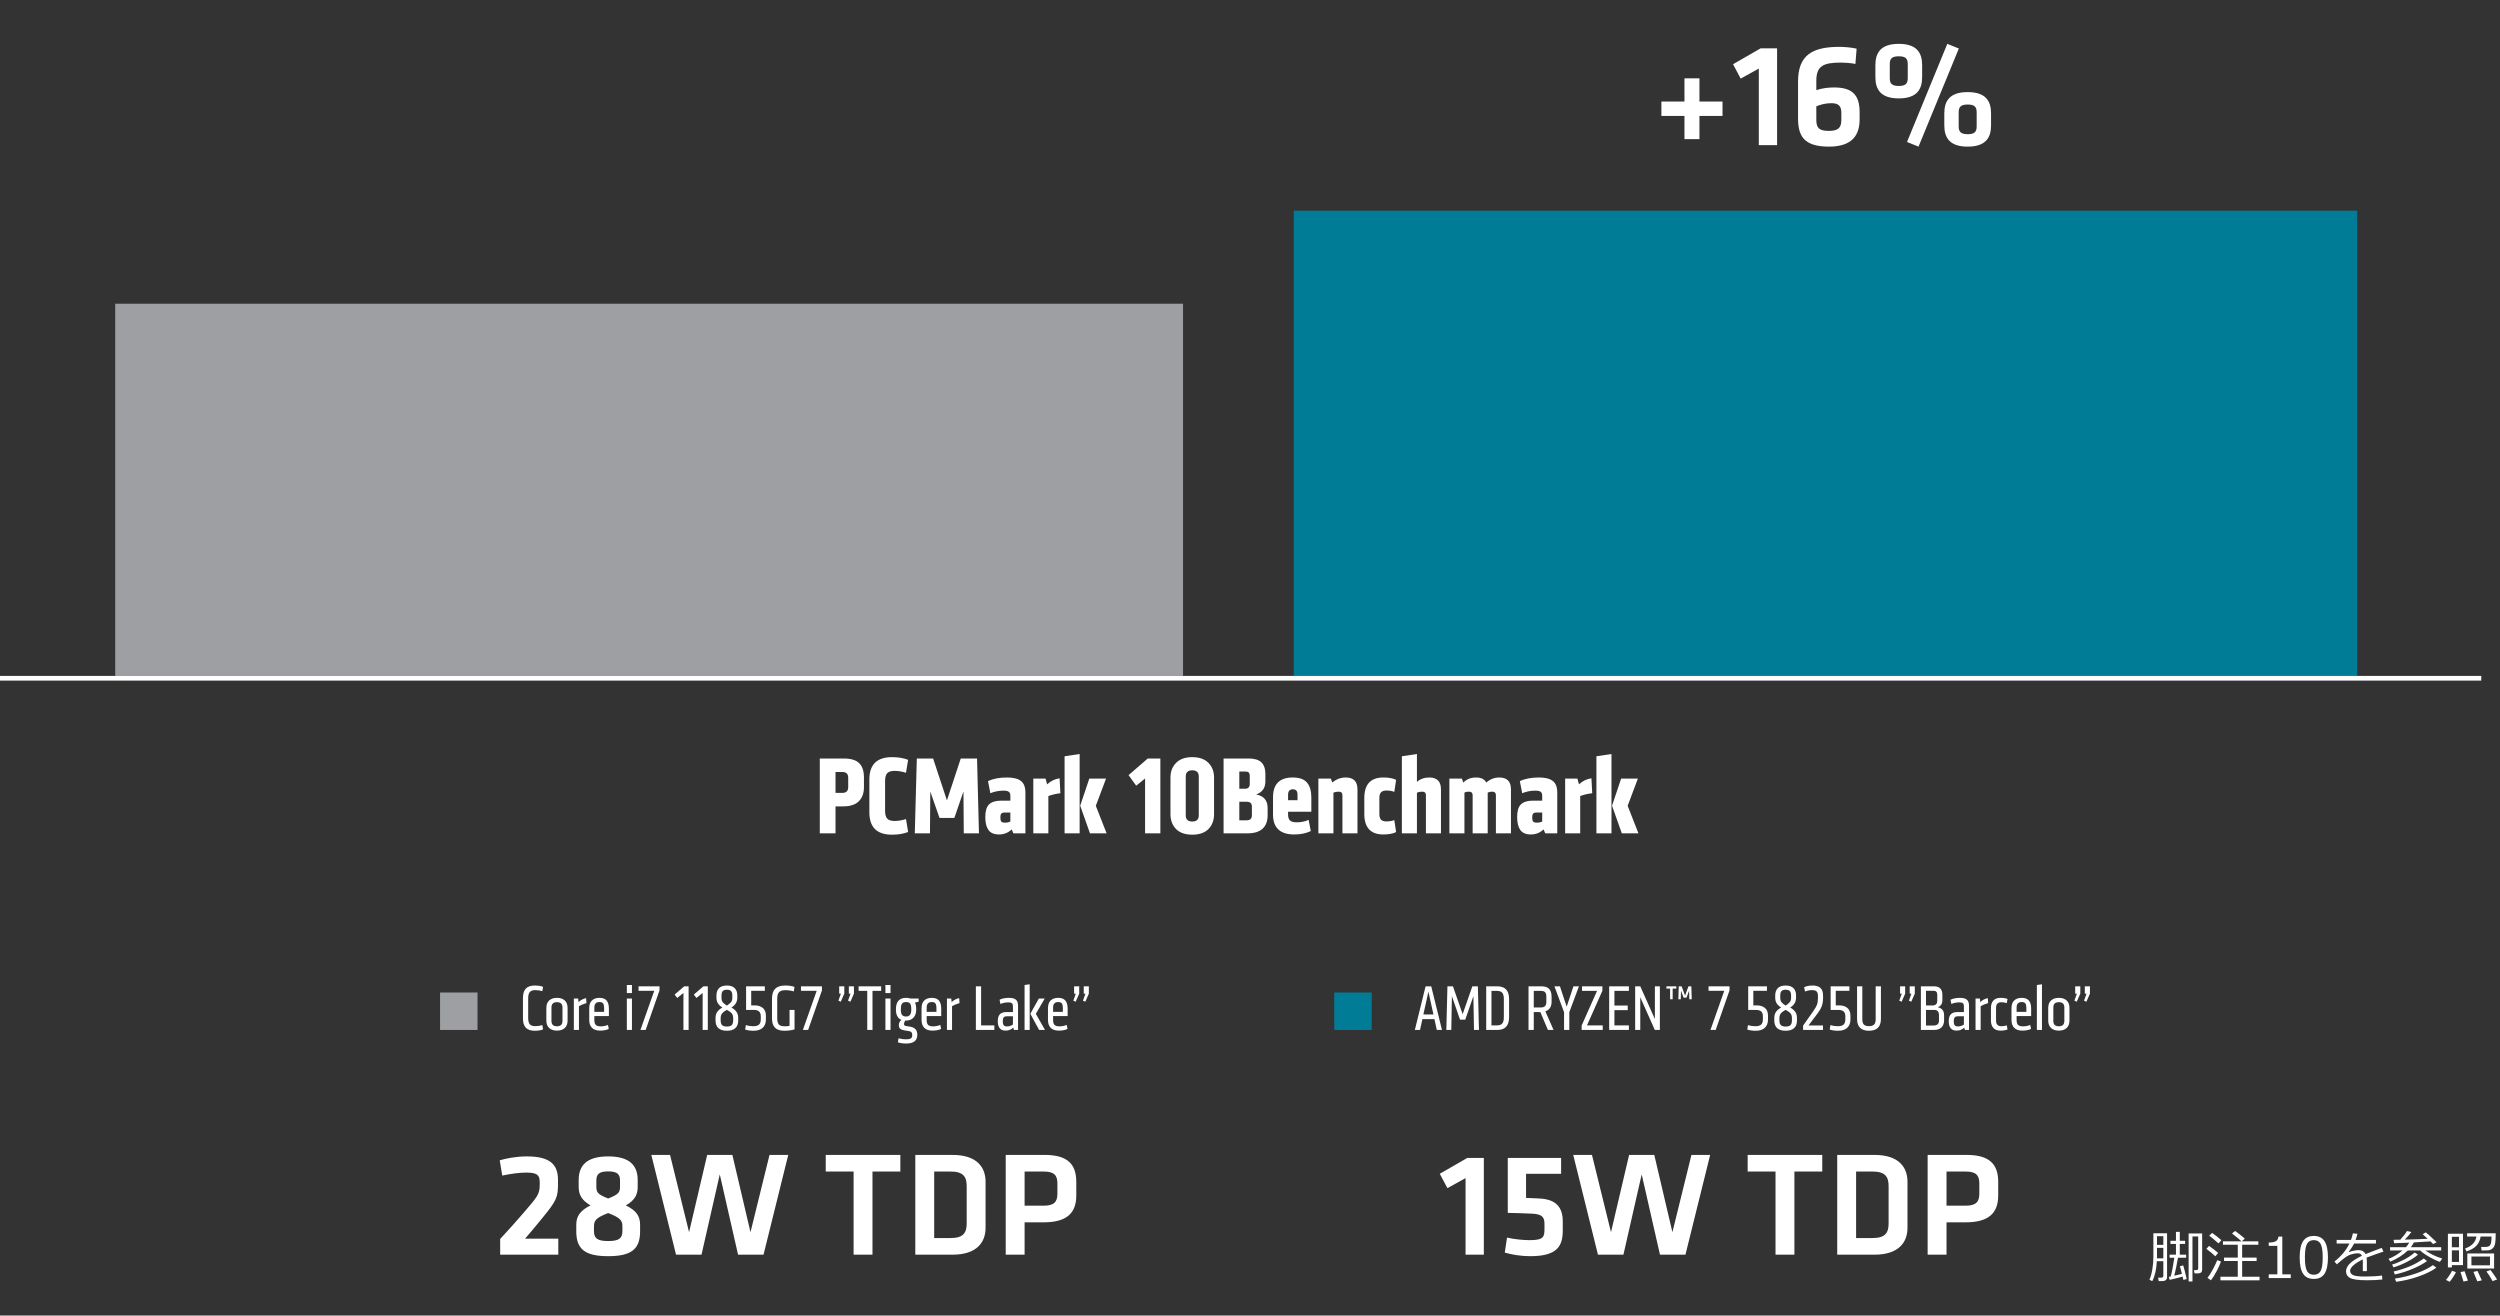 <svg width="534" height="281" viewBox="0 0 534 281" fill="none" xmlns="http://www.w3.org/2000/svg">
<rect x="0" y="0" width="534" height="281" fill="#333333" stroke="none"/>
<rect x="24.607" y="64.875" width="228.089" height="79.5" fill="#9D9FA2"/>
<rect x="276.357" y="45" width="227.143" height="99.375" fill="#007C97"/>
<line x1="530" y1="144.875" y2="144.875" stroke="white"/>
<path d="M354.873 24.76H359.801V29.72H363.001V24.76H367.929V21.688H363.001V16.728H359.801V21.688H354.873V24.76ZM375.683 14.648V31H379.587V10.328H376.067L370.179 13.72L371.811 16.792L375.683 14.648ZM387.965 17.272C387.965 14.008 389.533 13.368 393.309 13.368C393.981 13.368 395.389 13.464 396.317 13.656L396.573 10.392C395.613 10.168 394.077 10.008 392.893 10.008C387.069 10.008 384.061 11.8 384.061 17.432V25.208C384.061 28.888 385.149 31.32 390.653 31.32C395.677 31.32 397.213 28.824 397.213 25.496V23.96C397.213 20.28 395.645 18.68 391.773 18.68C390.397 18.68 389.085 18.872 387.965 19.256V17.272ZM391.165 22.04C392.573 22.04 393.309 22.52 393.309 24.056V25.624C393.309 27.256 392.669 27.96 390.653 27.96C388.637 27.96 387.965 27.384 387.965 25.624V22.712C388.861 22.328 390.013 22.04 391.165 22.04ZM418.408 10.36L415.944 9.368L407.336 30.328L409.8 31.32L418.408 10.36ZM410.568 16.472V13.912C410.568 11.256 409.416 9.368 405.576 9.368C401.736 9.368 400.584 11.256 400.584 13.912V16.472C400.584 19.128 401.736 21.016 405.576 21.016C409.416 21.016 410.568 19.128 410.568 16.472ZM407.496 13.688V16.696C407.496 17.848 407.048 18.36 405.576 18.36C404.104 18.36 403.656 17.848 403.656 16.696V13.688C403.656 12.536 404.104 12.024 405.576 12.024C407.048 12.024 407.496 12.536 407.496 13.688ZM425.288 26.776V24.216C425.288 21.56 424.136 19.672 420.296 19.672C416.456 19.672 415.304 21.56 415.304 24.216V26.776C415.304 29.432 416.456 31.32 420.296 31.32C424.136 31.32 425.288 29.432 425.288 26.776ZM422.216 23.992V27C422.216 28.152 421.768 28.664 420.296 28.664C418.824 28.664 418.376 28.152 418.376 27V23.992C418.376 22.84 418.824 22.328 420.296 22.328C421.768 22.328 422.216 22.84 422.216 23.992Z" fill="white"/>
<path d="M175.107 178V162.016H180.219C181.739 162.016 182.835 162.344 183.507 163C184.195 163.64 184.539 164.672 184.539 166.096V168.16C184.539 169.424 184.171 170.424 183.435 171.16C182.699 171.88 181.595 172.24 180.123 172.24H178.467V178H175.107ZM178.467 169.36H179.931C180.763 169.36 181.179 168.944 181.179 168.112V166.144C181.179 165.312 180.763 164.896 179.931 164.896H178.467V169.36ZM185.695 173.512V166.504C185.695 163.32 187.303 161.728 190.519 161.728C191.863 161.728 193.015 161.92 193.975 162.304L193.519 165.064C192.671 164.792 191.863 164.656 191.095 164.656C190.343 164.656 189.815 164.824 189.511 165.16C189.207 165.496 189.055 166.032 189.055 166.768V173.248C189.055 173.984 189.207 174.52 189.511 174.856C189.815 175.192 190.343 175.36 191.095 175.36C191.863 175.36 192.671 175.224 193.519 174.952L193.975 177.712C193.015 178.096 191.863 178.288 190.519 178.288C187.303 178.288 185.695 176.696 185.695 173.512ZM195.4 178L195.832 162.016H199.312L202.264 170.968L205.216 162.016H208.696L209.104 178H205.864L205.792 169.072L203.848 174.712H200.68L198.712 169.072L198.64 178H195.4ZM219.028 169.312V178H216.46L216.1 177.16C215.348 177.88 214.444 178.24 213.388 178.24C212.332 178.24 211.58 177.92 211.132 177.28C210.684 176.64 210.46 175.72 210.46 174.52C210.46 173.256 210.724 172.36 211.252 171.832C211.796 171.288 212.692 171.016 213.94 171.016H215.812V169.984C215.812 169.568 215.7 169.28 215.476 169.12C215.252 168.96 214.868 168.88 214.324 168.88C213.364 168.88 212.436 169.064 211.54 169.432L211.036 166.84C212.14 166.328 213.5 166.072 215.116 166.072C216.46 166.072 217.444 166.32 218.068 166.816C218.708 167.296 219.028 168.128 219.028 169.312ZM215.812 175.48V173.56H214.564C214.228 173.56 213.996 173.64 213.868 173.8C213.74 173.944 213.676 174.208 213.676 174.592C213.676 175.008 213.74 175.304 213.868 175.48C214.012 175.64 214.276 175.72 214.66 175.72C215.108 175.72 215.492 175.64 215.812 175.48ZM226.33 166.24L226.498 169.432C225.57 169.544 224.714 169.744 223.93 170.032V178H220.714V166.312H223.33L223.666 167.536C224.45 166.816 225.338 166.384 226.33 166.24ZM230.61 178H227.394V161.536L230.61 161.056V178ZM230.73 172.096L232.674 166.312H236.25L234.066 172.12L236.37 178H232.818L230.73 172.096ZM244.589 178V166.288L242.693 167.824L241.061 165.568L245.165 162.016H247.853V178H244.589ZM250.011 173.896V166.12C250.011 164.808 250.411 163.752 251.211 162.952C252.011 162.136 253.163 161.728 254.667 161.728C256.171 161.728 257.323 162.136 258.123 162.952C258.923 163.752 259.323 164.808 259.323 166.12V173.896C259.323 175.208 258.923 176.272 258.123 177.088C257.323 177.888 256.171 178.288 254.667 178.288C253.163 178.288 252.011 177.888 251.211 177.088C250.411 176.272 250.011 175.208 250.011 173.896ZM253.275 174.16C253.275 175.04 253.739 175.48 254.667 175.48C255.595 175.48 256.059 175.04 256.059 174.16V165.856C256.059 164.976 255.595 164.536 254.667 164.536C253.739 164.536 253.275 164.976 253.275 165.856V174.16ZM261.357 178V162.016H266.733C267.949 162.016 268.845 162.288 269.421 162.832C269.997 163.376 270.285 164.216 270.285 165.352V166.912C270.285 168.304 269.629 169.232 268.317 169.696C269.949 170 270.765 170.968 270.765 172.6V174.184C270.765 175.384 270.413 176.32 269.709 176.992C269.005 177.664 267.925 178 266.469 178H261.357ZM264.717 168.472H265.965C266.621 168.472 266.949 168.128 266.949 167.44V165.712C266.949 165.104 266.669 164.8 266.109 164.8H264.717V168.472ZM264.717 175.216H266.277C267.029 175.216 267.405 174.856 267.405 174.136V172.288C267.405 171.6 267.037 171.256 266.301 171.256H264.717V175.216ZM280.101 173.392H275.133V173.968C275.133 174.56 275.269 174.992 275.541 175.264C275.813 175.52 276.293 175.648 276.981 175.648C277.909 175.648 278.757 175.472 279.525 175.12L279.981 177.52C278.989 178 277.805 178.24 276.429 178.24C274.925 178.24 273.797 177.88 273.045 177.16C272.293 176.44 271.917 175.392 271.917 174.016V170.32C271.917 167.488 273.317 166.072 276.117 166.072C277.541 166.072 278.557 166.432 279.165 167.152C279.789 167.872 280.101 168.936 280.101 170.344V173.392ZM277.149 170.92V169.72C277.149 168.968 276.821 168.592 276.165 168.592C275.477 168.592 275.133 168.984 275.133 169.768V170.92H277.149ZM289.957 178H286.741V169.864C286.741 169.352 286.469 169.096 285.925 169.096C285.509 169.096 285.141 169.176 284.821 169.336V178H281.605V166.312H284.269L284.581 167.152C285.429 166.432 286.389 166.072 287.461 166.072C289.125 166.072 289.957 166.92 289.957 168.616V178ZM291.417 173.848V170.464C291.417 167.536 292.769 166.072 295.473 166.072C296.625 166.072 297.537 166.24 298.209 166.576L297.825 169.144C297.329 168.952 296.769 168.856 296.145 168.856C295.601 168.856 295.209 168.992 294.969 169.264C294.745 169.52 294.633 169.904 294.633 170.416V173.896C294.633 174.408 294.745 174.8 294.969 175.072C295.209 175.328 295.601 175.456 296.145 175.456C296.769 175.456 297.329 175.36 297.825 175.168L298.209 177.736C297.537 178.072 296.625 178.24 295.473 178.24C292.769 178.24 291.417 176.776 291.417 173.848ZM307.792 178H304.576V169.864C304.576 169.352 304.304 169.096 303.76 169.096C303.344 169.096 302.976 169.176 302.656 169.336V178H299.44V161.536L302.656 161.056V167.008C303.376 166.384 304.256 166.072 305.296 166.072C306.96 166.072 307.792 166.92 307.792 168.616V178ZM322.741 178H319.525V169.864C319.525 169.352 319.253 169.096 318.709 169.096C318.357 169.096 318.045 169.168 317.773 169.312V178H314.557V169.864C314.557 169.352 314.285 169.096 313.741 169.096C313.357 169.096 313.045 169.168 312.805 169.312V178H309.589V166.312H312.253L312.565 167.152C313.285 166.432 314.189 166.072 315.277 166.072C316.365 166.072 317.093 166.432 317.461 167.152C318.293 166.432 319.221 166.072 320.245 166.072C321.909 166.072 322.741 166.92 322.741 168.616V178ZM332.63 169.312V178H330.062L329.702 177.16C328.95 177.88 328.046 178.24 326.99 178.24C325.934 178.24 325.182 177.92 324.734 177.28C324.286 176.64 324.062 175.72 324.062 174.52C324.062 173.256 324.326 172.36 324.854 171.832C325.398 171.288 326.294 171.016 327.542 171.016H329.414V169.984C329.414 169.568 329.302 169.28 329.078 169.12C328.854 168.96 328.47 168.88 327.926 168.88C326.966 168.88 326.038 169.064 325.142 169.432L324.638 166.84C325.742 166.328 327.102 166.072 328.718 166.072C330.062 166.072 331.046 166.32 331.67 166.816C332.31 167.296 332.63 168.128 332.63 169.312ZM329.414 175.48V173.56H328.166C327.83 173.56 327.598 173.64 327.47 173.8C327.342 173.944 327.278 174.208 327.278 174.592C327.278 175.008 327.342 175.304 327.47 175.48C327.614 175.64 327.878 175.72 328.262 175.72C328.71 175.72 329.094 175.64 329.414 175.48ZM339.931 166.24L340.099 169.432C339.171 169.544 338.315 169.744 337.531 170.032V178H334.315V166.312H336.931L337.267 167.536C338.051 166.816 338.939 166.384 339.931 166.24ZM344.211 178H340.995V161.536L344.211 161.056V178ZM344.331 172.096L346.275 166.312H349.851L347.667 172.12L349.971 178H346.419L344.331 172.096Z" fill="white"/>
<path d="M106.837 268H119.253V264.576H112.149C113.397 263.136 114.165 262.24 115.957 260.032C118.933 256.384 119.189 255.712 119.189 252.768V252.032C119.189 248.704 117.461 247.008 112.533 247.008C110.229 247.008 108.181 247.424 106.741 247.84L107.285 251.104C108.885 250.752 110.901 250.464 112.309 250.464C114.645 250.464 115.285 250.912 115.285 252.48V253.024C115.285 255.104 114.805 255.616 111.797 259.104C109.589 261.664 109.269 261.984 106.837 264.64V268ZM136.212 253.504V252.064C136.212 248.96 134.516 247.008 129.908 247.008C125.3 247.008 123.604 248.96 123.604 252.064V253.504C123.604 255.072 124.148 256.32 126.132 257.472C123.764 258.656 123.092 259.904 123.092 261.664V263.008C123.092 266.784 124.916 268.32 129.908 268.32C134.9 268.32 136.724 266.784 136.724 263.008V261.664C136.724 259.904 136.084 258.656 133.684 257.472C135.7 256.32 136.212 255.072 136.212 253.504ZM132.948 262.08V262.944C132.948 264.512 132.212 265.088 129.908 265.088C127.604 265.088 126.868 264.512 126.868 262.944V262.08C126.868 260.736 127.188 260.16 129.908 259.104C132.628 260.16 132.948 260.736 132.948 262.08ZM127.38 253.504V252.16C127.38 250.88 127.892 250.208 129.908 250.208C131.924 250.208 132.436 250.88 132.436 252.16V253.504C132.436 254.688 132.116 255.136 129.908 256C127.7 255.136 127.38 254.688 127.38 253.504ZM156.433 246.688H151.057L147.185 263.2L143.121 246.688H139.121L144.401 268H149.841L153.745 250.848L157.649 268H163.089L168.369 246.688H164.369L160.305 263.2L156.433 246.688ZM182.33 268H186.362V250.24H192.314V246.688H176.378V250.24H182.33V268ZM195.509 246.688V268H203.445C208.693 268 210.517 265.312 210.517 262.272V252.416C210.517 249.344 208.693 246.688 203.445 246.688H195.509ZM199.541 250.24H203.029C205.749 250.24 206.485 251.328 206.485 253.376V261.312C206.485 263.36 205.749 264.448 203.029 264.448H199.541V250.24ZM214.822 268H218.854V261.088H222.95C227.91 261.088 229.894 259.072 229.894 255.36V252.448C229.894 248.704 228.07 246.688 223.142 246.688H214.822V268ZM225.862 252.768V254.944C225.862 256.704 225.19 257.536 222.918 257.536H218.854V250.24H222.918C225.126 250.24 225.862 251.008 225.862 252.768Z" fill="white"/>
<path d="M313.043 251.648V268H316.947V247.328H313.427L307.539 250.72L309.171 253.792L313.043 251.648ZM322.06 259.072C323.756 259.104 324.844 259.136 327.148 259.232C329.42 259.328 329.9 259.968 329.9 261.472V262.496C329.9 264.192 329.708 264.896 326.796 264.896C325.26 264.896 323.468 264.704 321.9 264.352L321.42 267.552C322.924 268 324.908 268.32 326.86 268.32C332.588 268.32 333.804 266.208 333.804 262.848V260.896C333.804 258.08 332.588 256.192 328.844 256C327.628 255.936 327.116 255.904 325.964 255.872V250.72H333.452V247.328H322.06V259.072ZM353.355 246.688H347.979L344.107 263.2L340.043 246.688H336.043L341.323 268H346.763L350.667 250.848L354.571 268H360.011L365.291 246.688H361.291L357.227 263.2L353.355 246.688ZM379.252 268H383.284V250.24H389.236V246.688H373.3V250.24H379.252V268ZM392.431 246.688V268H400.367C405.615 268 407.439 265.312 407.439 262.272V252.416C407.439 249.344 405.615 246.688 400.367 246.688H392.431ZM396.463 250.24H399.951C402.671 250.24 403.407 251.328 403.407 253.376V261.312C403.407 263.36 402.671 264.448 399.951 264.448H396.463V250.24ZM411.744 268H415.776V261.088H419.872C424.832 261.088 426.816 259.072 426.816 255.36V252.448C426.816 248.704 424.992 246.688 420.064 246.688H411.744V268ZM422.784 252.768V254.944C422.784 256.704 422.112 257.536 419.84 257.536H415.776V250.24H419.84C422.048 250.24 422.784 251.008 422.784 252.768Z" fill="white"/>
<rect x="102" y="212" width="8" height="8" transform="rotate(90 102 212)" fill="#9D9FA2"/>
<path d="M114.22 220.168C113.352 220.168 112.713 219.949 112.302 219.51C111.901 219.062 111.7 218.395 111.7 217.508V213.168C111.7 212.281 111.901 211.619 112.302 211.18C112.713 210.732 113.352 210.508 114.22 210.508C114.929 210.508 115.522 210.601 115.998 210.788L115.844 211.712C115.349 211.563 114.85 211.488 114.346 211.488C113.795 211.488 113.403 211.623 113.17 211.894C112.937 212.155 112.82 212.594 112.82 213.21V217.466C112.82 218.082 112.937 218.525 113.17 218.796C113.403 219.057 113.795 219.188 114.346 219.188C114.85 219.188 115.349 219.113 115.844 218.964L115.998 219.888C115.522 220.075 114.929 220.168 114.22 220.168ZM120.635 219.58C120.233 219.953 119.678 220.14 118.969 220.14C118.259 220.14 117.704 219.953 117.303 219.58C116.901 219.207 116.701 218.679 116.701 217.998V215.282C116.701 214.601 116.901 214.073 117.303 213.7C117.704 213.327 118.259 213.14 118.969 213.14C119.678 213.14 120.233 213.327 120.635 213.7C121.036 214.073 121.237 214.601 121.237 215.282V217.998C121.237 218.679 121.036 219.207 120.635 219.58ZM117.793 218.082C117.793 218.838 118.185 219.216 118.969 219.216C119.753 219.216 120.145 218.838 120.145 218.082V215.198C120.145 214.442 119.753 214.064 118.969 214.064C118.185 214.064 117.793 214.442 117.793 215.198V218.082ZM125.189 213.196L125.259 214.26C124.615 214.456 124.083 214.675 123.663 214.918V220H122.571V213.28H123.495L123.579 214.064C123.971 213.644 124.507 213.355 125.189 213.196ZM130.061 217.032H126.953V217.872C126.953 218.357 127.055 218.707 127.261 218.922C127.475 219.127 127.816 219.23 128.283 219.23C128.852 219.23 129.379 219.127 129.865 218.922L130.033 219.79C129.519 220.023 128.899 220.14 128.171 220.14C127.424 220.14 126.85 219.944 126.449 219.552C126.057 219.151 125.861 218.586 125.861 217.858V215.366C125.861 214.619 126.052 214.064 126.435 213.7C126.827 213.327 127.359 213.14 128.031 213.14C128.74 213.14 129.253 213.331 129.571 213.714C129.897 214.097 130.061 214.666 130.061 215.422V217.032ZM129.039 216.136V215.296C129.039 214.867 128.969 214.549 128.829 214.344C128.689 214.139 128.427 214.036 128.045 214.036C127.317 214.036 126.953 214.433 126.953 215.226V216.136H129.039ZM134.983 220H133.891V213.28H134.983V220ZM134.983 212.118H133.891V210.396H134.983V212.118ZM136.796 220L139.75 211.628H136.39V210.676H140.87V211.544L137.916 220H136.796ZM145.981 220V212.104L144.651 213.168L144.105 212.44L146.149 210.676H147.087V220H145.981ZM150.082 220V212.104L148.752 213.168L148.206 212.44L150.25 210.676H151.188V220H150.082ZM152.84 217.984V217.452C152.84 216.92 152.961 216.481 153.204 216.136C153.446 215.791 153.81 215.483 154.296 215.212C153.848 214.923 153.526 214.615 153.33 214.288C153.134 213.961 153.036 213.574 153.036 213.126V212.636C153.036 211.964 153.218 211.441 153.582 211.068C153.955 210.695 154.515 210.508 155.262 210.508C156.008 210.508 156.564 210.695 156.928 211.068C157.301 211.432 157.488 211.955 157.488 212.636V213.126C157.488 213.994 157.072 214.689 156.242 215.212C156.718 215.483 157.077 215.791 157.32 216.136C157.562 216.481 157.684 216.92 157.684 217.452V217.984C157.684 218.703 157.474 219.249 157.054 219.622C156.643 219.986 156.046 220.168 155.262 220.168C154.478 220.168 153.876 219.986 153.456 219.622C153.045 219.249 152.84 218.703 152.84 217.984ZM155.262 214.792C155.663 214.531 155.957 214.288 156.144 214.064C156.33 213.831 156.424 213.532 156.424 213.168V212.594C156.424 212.193 156.335 211.894 156.158 211.698C155.98 211.502 155.682 211.404 155.262 211.404C154.851 211.404 154.557 211.502 154.38 211.698C154.202 211.894 154.114 212.193 154.114 212.594V213.168C154.114 213.541 154.202 213.845 154.38 214.078C154.566 214.302 154.86 214.54 155.262 214.792ZM153.932 217.48V217.956C153.932 218.432 154.039 218.773 154.254 218.978C154.468 219.174 154.804 219.272 155.262 219.272C155.728 219.272 156.069 219.174 156.284 218.978C156.498 218.773 156.606 218.432 156.606 217.956V217.48C156.606 217.06 156.512 216.729 156.326 216.486C156.139 216.243 155.784 215.982 155.262 215.702C154.786 215.954 154.445 216.211 154.24 216.472C154.034 216.724 153.932 217.06 153.932 217.48ZM159.17 219.916L159.31 218.964C159.814 219.123 160.337 219.202 160.878 219.202C161.448 219.202 161.858 219.09 162.11 218.866C162.372 218.633 162.502 218.255 162.502 217.732V217.102C162.502 216.607 162.376 216.253 162.124 216.038C161.882 215.823 161.494 215.716 160.962 215.716H159.366V210.676H163.37V211.642H160.458V214.75H161.186C161.914 214.75 162.498 214.932 162.936 215.296C163.375 215.66 163.594 216.215 163.594 216.962V217.76C163.594 218.525 163.366 219.118 162.908 219.538C162.46 219.958 161.807 220.168 160.948 220.168C160.286 220.168 159.693 220.084 159.17 219.916ZM164.897 217.522V213.308C164.897 212.356 165.126 211.651 165.583 211.194C166.05 210.737 166.759 210.508 167.711 210.508C168.505 210.508 169.167 210.606 169.699 210.802L169.559 211.768C168.981 211.591 168.388 211.502 167.781 211.502C167.137 211.502 166.68 211.642 166.409 211.922C166.148 212.202 166.017 212.669 166.017 213.322V217.508C166.017 218.115 166.129 218.553 166.353 218.824C166.587 219.085 167.016 219.216 167.641 219.216C168.061 219.216 168.397 219.183 168.649 219.118V215.716H169.713V219.874C169.107 220.07 168.379 220.168 167.529 220.168C166.624 220.168 165.957 219.949 165.527 219.51C165.107 219.062 164.897 218.399 164.897 217.522ZM171.495 220L174.449 211.628H171.089V210.676H175.569V211.544L172.615 220H171.495ZM180.344 210.676V212.244L179.588 213.966L179.084 213.742L179.616 212.244H179.252V210.676H180.344ZM182.402 210.676V212.244L181.646 213.966L181.142 213.742L181.674 212.244H181.31V210.676H182.402ZM188.214 211.656H186.366V220H185.245V211.656H183.398V210.676H188.214V211.656ZM190.217 220H189.125V213.28H190.217V220ZM190.217 212.118H189.125V210.396H190.217V212.118ZM195.698 215.52V215.66C195.698 216.397 195.502 216.971 195.11 217.382C194.727 217.793 194.181 217.998 193.472 217.998H193.36C193.183 218.278 193.094 218.521 193.094 218.726C193.094 218.978 193.243 219.123 193.542 219.16L194.284 219.272C194.844 219.356 195.259 219.538 195.53 219.818C195.801 220.089 195.936 220.495 195.936 221.036C195.936 222.277 195.147 222.898 193.57 222.898C192.898 222.898 192.305 222.814 191.792 222.646L191.932 221.778C192.483 221.927 193.019 222.002 193.542 222.002C194.009 222.002 194.345 221.937 194.55 221.806C194.755 221.675 194.858 221.447 194.858 221.12C194.858 220.831 194.802 220.621 194.69 220.49C194.578 220.359 194.359 220.271 194.032 220.224L193.22 220.098C192.819 220.033 192.511 219.916 192.296 219.748C192.091 219.571 191.988 219.305 191.988 218.95C191.988 218.539 192.17 218.171 192.534 217.844C191.759 217.517 191.372 216.789 191.372 215.66V215.52C191.391 213.933 192.114 213.14 193.542 213.14C193.869 213.14 194.181 213.187 194.48 213.28H196.216V213.966L195.432 214.148C195.609 214.456 195.698 214.913 195.698 215.52ZM194.648 215.716V215.52C194.648 214.96 194.564 214.573 194.396 214.358C194.228 214.143 193.943 214.036 193.542 214.036C193.131 214.036 192.842 214.143 192.674 214.358C192.506 214.573 192.422 214.96 192.422 215.52V215.688C192.422 216.22 192.511 216.593 192.688 216.808C192.875 217.023 193.159 217.13 193.542 217.13C194.279 217.13 194.648 216.659 194.648 215.716ZM201.045 217.032H197.937V217.872C197.937 218.357 198.04 218.707 198.245 218.922C198.46 219.127 198.8 219.23 199.267 219.23C199.836 219.23 200.364 219.127 200.849 218.922L201.017 219.79C200.504 220.023 199.883 220.14 199.155 220.14C198.408 220.14 197.834 219.944 197.433 219.552C197.041 219.151 196.845 218.586 196.845 217.858V215.366C196.845 214.619 197.036 214.064 197.419 213.7C197.811 213.327 198.343 213.14 199.015 213.14C199.724 213.14 200.238 213.331 200.555 213.714C200.882 214.097 201.045 214.666 201.045 215.422V217.032ZM200.023 216.136V215.296C200.023 214.867 199.953 214.549 199.813 214.344C199.673 214.139 199.412 214.036 199.029 214.036C198.301 214.036 197.937 214.433 197.937 215.226V216.136H200.023ZM204.882 213.196L204.952 214.26C204.308 214.456 203.776 214.675 203.356 214.918V220H202.264V213.28H203.188L203.272 214.064C203.664 213.644 204.201 213.355 204.882 213.196ZM212.393 220H208.445V210.676H209.565V219.02H212.393V220ZM217.453 214.792V220H216.571L216.445 219.51C215.969 219.93 215.423 220.14 214.807 220.14C213.687 220.14 213.127 219.473 213.127 218.138C213.127 217.447 213.276 216.948 213.575 216.64C213.874 216.332 214.331 216.178 214.947 216.178H216.361V214.946C216.361 214.619 216.286 214.4 216.137 214.288C215.988 214.167 215.736 214.106 215.381 214.106C214.83 214.106 214.266 214.218 213.687 214.442L213.505 213.546C214.046 213.275 214.723 213.14 215.535 213.14C216.188 213.14 216.669 213.266 216.977 213.518C217.294 213.77 217.453 214.195 217.453 214.792ZM216.361 218.852V217.074H215.129C214.765 217.074 214.518 217.158 214.387 217.326C214.256 217.494 214.191 217.765 214.191 218.138C214.191 218.521 214.256 218.801 214.387 218.978C214.518 219.155 214.751 219.244 215.087 219.244C215.516 219.244 215.941 219.113 216.361 218.852ZM219.94 220H218.848V210.396L219.94 210.242V220ZM220.08 216.542L221.9 213.28H223.16L221.256 216.556L223.216 220H221.956L220.08 216.542ZM228.047 217.032H224.939V217.872C224.939 218.357 225.042 218.707 225.247 218.922C225.462 219.127 225.802 219.23 226.269 219.23C226.838 219.23 227.366 219.127 227.851 218.922L228.019 219.79C227.506 220.023 226.885 220.14 226.157 220.14C225.41 220.14 224.836 219.944 224.435 219.552C224.043 219.151 223.847 218.586 223.847 217.858V215.366C223.847 214.619 224.038 214.064 224.421 213.7C224.813 213.327 225.345 213.14 226.017 213.14C226.726 213.14 227.24 213.331 227.557 213.714C227.884 214.097 228.047 214.666 228.047 215.422V217.032ZM227.025 216.136V215.296C227.025 214.867 226.955 214.549 226.815 214.344C226.675 214.139 226.414 214.036 226.031 214.036C225.303 214.036 224.939 214.433 224.939 215.226V216.136H227.025ZM230.52 210.676V212.244L229.764 213.966L229.26 213.742L229.792 212.244H229.428V210.676H230.52ZM232.578 210.676V212.244L231.822 213.966L231.318 213.742L231.85 212.244H231.486V210.676H232.578Z" fill="white"/>
<rect x="293" y="212" width="8" height="8" transform="rotate(90 293 212)" fill="#007C97"/>
<path d="M305.71 210.676L308.006 220H306.9L306.396 217.69H303.82L303.316 220H302.21L304.506 210.676H305.71ZM306.186 216.696L305.108 211.81L304.03 216.696H306.186ZM315.669 210.676L315.907 220H314.843L314.717 212.776L312.981 217.802H311.861L310.125 212.776L309.999 220H308.935L309.173 210.676H310.349L312.421 216.626L314.493 210.676H315.669ZM317.455 210.676H319.807C321.497 210.676 322.341 211.581 322.341 213.392V217.284C322.341 219.095 321.497 220 319.807 220H317.455V210.676ZM319.751 219.02C320.293 219.02 320.671 218.885 320.885 218.614C321.109 218.343 321.221 217.905 321.221 217.298V213.378C321.221 212.771 321.109 212.333 320.885 212.062C320.671 211.791 320.293 211.656 319.751 211.656H318.575V219.02H319.751ZM331.42 212.902V213.966C331.42 215.03 330.977 215.716 330.09 216.024L331.84 220H330.636L329.012 216.178H327.612V220H326.492V210.676H329.236C330.002 210.676 330.557 210.863 330.902 211.236C331.248 211.6 331.42 212.155 331.42 212.902ZM330.3 213.952V212.888C330.3 212.44 330.212 212.123 330.034 211.936C329.857 211.749 329.563 211.656 329.152 211.656H327.612V215.198H329.096C329.526 215.198 329.834 215.1 330.02 214.904C330.207 214.708 330.3 214.391 330.3 213.952ZM334.083 220V216.206L332.025 210.676H333.201L334.643 215.03L336.085 210.676H337.261L335.203 216.206V220H334.083ZM342.273 211.614L338.983 219.02H342.343V220H337.835V219.062L341.125 211.656H337.919V210.676H342.273V211.614ZM347.933 220H343.719V210.676H347.933V211.656H344.839V214.778H347.681V215.758H344.839V219.02H347.933V220ZM349.27 220V210.676H350.362L353.484 217.662V210.676H354.548V220H353.47L350.362 213.014V220H349.27ZM358.063 211.166H357.279V213.448H356.733V211.166H355.949V210.676H358.063V211.166ZM359.617 213.098L359.057 211.6L359.015 213.448H358.497L358.581 210.676H359.197L359.925 212.678L360.653 210.676H361.269L361.353 213.448H360.835L360.793 211.6L360.233 213.098H359.617ZM365.352 220L368.306 211.628H364.946V210.676H369.426V211.544L366.472 220H365.352ZM373.221 219.916L373.361 218.964C373.865 219.123 374.388 219.202 374.929 219.202C375.499 219.202 375.909 219.09 376.161 218.866C376.423 218.633 376.553 218.255 376.553 217.732V217.102C376.553 216.607 376.427 216.253 376.175 216.038C375.933 215.823 375.545 215.716 375.013 215.716H373.417V210.676H377.421V211.642H374.509V214.75H375.237C375.965 214.75 376.549 214.932 376.987 215.296C377.426 215.66 377.645 216.215 377.645 216.962V217.76C377.645 218.525 377.417 219.118 376.959 219.538C376.511 219.958 375.858 220.168 374.999 220.168C374.337 220.168 373.744 220.084 373.221 219.916ZM378.99 217.984V217.452C378.99 216.92 379.111 216.481 379.354 216.136C379.597 215.791 379.961 215.483 380.446 215.212C379.998 214.923 379.676 214.615 379.48 214.288C379.284 213.961 379.186 213.574 379.186 213.126V212.636C379.186 211.964 379.368 211.441 379.732 211.068C380.105 210.695 380.665 210.508 381.412 210.508C382.159 210.508 382.714 210.695 383.078 211.068C383.451 211.432 383.638 211.955 383.638 212.636V213.126C383.638 213.994 383.223 214.689 382.392 215.212C382.868 215.483 383.227 215.791 383.47 216.136C383.713 216.481 383.834 216.92 383.834 217.452V217.984C383.834 218.703 383.624 219.249 383.204 219.622C382.793 219.986 382.196 220.168 381.412 220.168C380.628 220.168 380.026 219.986 379.606 219.622C379.195 219.249 378.99 218.703 378.99 217.984ZM381.412 214.792C381.813 214.531 382.107 214.288 382.294 214.064C382.481 213.831 382.574 213.532 382.574 213.168V212.594C382.574 212.193 382.485 211.894 382.308 211.698C382.131 211.502 381.832 211.404 381.412 211.404C381.001 211.404 380.707 211.502 380.53 211.698C380.353 211.894 380.264 212.193 380.264 212.594V213.168C380.264 213.541 380.353 213.845 380.53 214.078C380.717 214.302 381.011 214.54 381.412 214.792ZM380.082 217.48V217.956C380.082 218.432 380.189 218.773 380.404 218.978C380.619 219.174 380.955 219.272 381.412 219.272C381.879 219.272 382.219 219.174 382.434 218.978C382.649 218.773 382.756 218.432 382.756 217.956V217.48C382.756 217.06 382.663 216.729 382.476 216.486C382.289 216.243 381.935 215.982 381.412 215.702C380.936 215.954 380.595 216.211 380.39 216.472C380.185 216.724 380.082 217.06 380.082 217.48ZM385.138 220V219.076L387.336 215.954C387.709 215.422 387.966 214.974 388.106 214.61C388.246 214.237 388.316 213.77 388.316 213.21V212.748C388.316 212.291 388.223 211.969 388.036 211.782C387.849 211.586 387.513 211.488 387.028 211.488C386.524 211.488 386.034 211.591 385.558 211.796L385.362 210.872C385.847 210.629 386.459 210.508 387.196 210.508C387.933 210.508 388.484 210.681 388.848 211.026C389.221 211.362 389.408 211.913 389.408 212.678V213.112C389.408 213.812 389.315 214.409 389.128 214.904C388.951 215.389 388.652 215.912 388.232 216.472L386.3 219.034H389.394V220H385.138ZM390.831 219.916L390.971 218.964C391.475 219.123 391.997 219.202 392.539 219.202C393.108 219.202 393.519 219.09 393.771 218.866C394.032 218.633 394.163 218.255 394.163 217.732V217.102C394.163 216.607 394.037 216.253 393.785 216.038C393.542 215.823 393.155 215.716 392.623 215.716H391.027V210.676H395.031V211.642H392.119V214.75H392.847C393.575 214.75 394.158 214.932 394.597 215.296C395.035 215.66 395.255 216.215 395.255 216.962V217.76C395.255 218.525 395.026 219.118 394.569 219.538C394.121 219.958 393.467 220.168 392.609 220.168C391.946 220.168 391.353 220.084 390.831 219.916ZM400.645 210.676H401.765V217.634C401.765 219.323 400.916 220.168 399.217 220.168C397.519 220.168 396.669 219.323 396.669 217.634V210.676H397.789V217.704C397.789 218.236 397.901 218.619 398.125 218.852C398.359 219.076 398.723 219.188 399.217 219.188C399.712 219.188 400.071 219.076 400.295 218.852C400.529 218.619 400.645 218.236 400.645 217.704V210.676ZM406.945 210.676V212.244L406.189 213.966L405.685 213.742L406.217 212.244H405.853V210.676H406.945ZM409.003 210.676V212.244L408.247 213.966L407.743 213.742L408.275 212.244H407.911V210.676H409.003ZM410.301 220V210.676H413.087C414.291 210.676 414.893 211.278 414.893 212.482V213.602C414.893 214.405 414.562 214.918 413.899 215.142C414.804 215.338 415.257 215.907 415.257 216.85V217.97C415.257 218.586 415.07 219.081 414.697 219.454C414.333 219.818 413.796 220 413.087 220H410.301ZM411.393 214.764H412.807C413.47 214.764 413.801 214.423 413.801 213.742V212.482C413.801 211.913 413.535 211.628 413.003 211.628H411.393V214.764ZM411.393 219.048H413.045C413.792 219.048 414.165 218.689 414.165 217.97V216.836C414.165 216.089 413.824 215.716 413.143 215.716H411.393V219.048ZM420.58 214.792V220H419.698L419.572 219.51C419.096 219.93 418.55 220.14 417.934 220.14C416.814 220.14 416.254 219.473 416.254 218.138C416.254 217.447 416.403 216.948 416.702 216.64C417.001 216.332 417.458 216.178 418.074 216.178H419.488V214.946C419.488 214.619 419.413 214.4 419.264 214.288C419.115 214.167 418.863 214.106 418.508 214.106C417.957 214.106 417.393 214.218 416.814 214.442L416.632 213.546C417.173 213.275 417.85 213.14 418.662 213.14C419.315 213.14 419.796 213.266 420.104 213.518C420.421 213.77 420.58 214.195 420.58 214.792ZM419.488 218.852V217.074H418.256C417.892 217.074 417.645 217.158 417.514 217.326C417.383 217.494 417.318 217.765 417.318 218.138C417.318 218.521 417.383 218.801 417.514 218.978C417.645 219.155 417.878 219.244 418.214 219.244C418.643 219.244 419.068 219.113 419.488 218.852ZM424.593 213.196L424.663 214.26C424.019 214.456 423.487 214.675 423.067 214.918V220H421.975V213.28H422.899L422.983 214.064C423.375 213.644 423.912 213.355 424.593 213.196ZM427.323 220.14C426.642 220.14 426.128 219.949 425.783 219.566C425.438 219.183 425.265 218.656 425.265 217.984V215.296C425.265 214.624 425.438 214.097 425.783 213.714C426.128 213.331 426.642 213.14 427.323 213.14C427.92 213.14 428.415 213.219 428.807 213.378L428.653 214.26C428.252 214.139 427.86 214.078 427.477 214.078C426.73 214.078 426.357 214.479 426.357 215.282V217.998C426.357 218.801 426.73 219.202 427.477 219.202C427.86 219.202 428.252 219.141 428.653 219.02L428.807 219.902C428.415 220.061 427.92 220.14 427.323 220.14ZM433.854 217.032H430.746V217.872C430.746 218.357 430.848 218.707 431.054 218.922C431.268 219.127 431.609 219.23 432.076 219.23C432.645 219.23 433.172 219.127 433.658 218.922L433.826 219.79C433.312 220.023 432.692 220.14 431.964 220.14C431.217 220.14 430.643 219.944 430.242 219.552C429.85 219.151 429.654 218.586 429.654 217.858V215.366C429.654 214.619 429.845 214.064 430.228 213.7C430.62 213.327 431.152 213.14 431.824 213.14C432.533 213.14 433.046 213.331 433.364 213.714C433.69 214.097 433.854 214.666 433.854 215.422V217.032ZM432.832 216.136V215.296C432.832 214.867 432.762 214.549 432.622 214.344C432.482 214.139 432.22 214.036 431.838 214.036C431.11 214.036 430.746 214.433 430.746 215.226V216.136H432.832ZM436.165 220H435.073V210.396L436.165 210.242V220ZM441.435 219.58C441.034 219.953 440.479 220.14 439.769 220.14C439.06 220.14 438.505 219.953 438.103 219.58C437.702 219.207 437.501 218.679 437.501 217.998V215.282C437.501 214.601 437.702 214.073 438.103 213.7C438.505 213.327 439.06 213.14 439.769 213.14C440.479 213.14 441.034 213.327 441.435 213.7C441.837 214.073 442.037 214.601 442.037 215.282V217.998C442.037 218.679 441.837 219.207 441.435 219.58ZM438.593 218.082C438.593 218.838 438.985 219.216 439.769 219.216C440.553 219.216 440.945 218.838 440.945 218.082V215.198C440.945 214.442 440.553 214.064 439.769 214.064C438.985 214.064 438.593 214.442 438.593 215.198V218.082ZM444.352 210.676V212.244L443.596 213.966L443.092 213.742L443.624 212.244H443.26V210.676H444.352ZM446.41 210.676V212.244L445.654 213.966L445.15 213.742L445.682 212.244H445.318V210.676H446.41Z" fill="white"/>
<path d="M463.436 273.375L463.266 272.736L463.664 272.66C463.914 271.766 464.172 270.43 464.438 268.652H463.424V267.99H464.783V265.699H463.611V265.037H464.783V263.127H465.604V265.037H466.74V265.699H465.604V267.99H466.963V268.652H465.217C464.951 270.184 464.688 271.463 464.426 272.49C465.125 272.33 465.67 272.199 466.061 272.098C465.889 271.371 465.74 270.83 465.615 270.475L466.336 270.287C466.539 270.951 466.789 271.924 467.086 273.205L466.365 273.387L466.201 272.678C465.658 272.854 464.736 273.086 463.436 273.375ZM462.088 269.396H460.699C460.594 271.229 460.266 272.652 459.715 273.668L459.117 273.322C459.363 272.826 459.564 272.131 459.721 271.236C459.881 270.338 459.961 269.439 459.961 268.541V263.426H462.885V272.859C462.885 273.074 462.799 273.256 462.627 273.404C462.459 273.557 462.244 273.633 461.982 273.633H461.098L460.975 272.906H461.648C461.941 272.906 462.088 272.781 462.088 272.531V269.396ZM460.734 265.91H462.088V264.059H460.734V265.91ZM460.723 268.781H462.088V266.543H460.734V268.207C460.734 268.293 460.73 268.484 460.723 268.781ZM469.482 271.992H468.75L468.627 271.295H469.102C469.391 271.295 469.535 271.172 469.535 270.926V264.111H468.311V273.715H467.49V263.461H470.379V271.195C470.379 271.727 470.08 271.992 469.482 271.992ZM474.281 273.475V272.707H477.99V269.35H475.055V268.617H477.99V265.875H474.82V265.143H478.775C478.475 264.842 477.801 264.283 476.754 263.467L477.428 262.928C477.943 263.287 478.633 263.834 479.496 264.568L478.852 265.143H482.385V265.875H478.922V268.617H482.016V269.35H478.922V272.707H482.643V273.475H474.281ZM473.877 265.594C473.146 264.934 472.482 264.383 471.885 263.941L472.506 263.344C473.295 263.902 473.957 264.424 474.492 264.908L473.877 265.594ZM473.191 268.348C472.711 267.867 472.074 267.336 471.281 266.754L471.861 266.121C472.643 266.672 473.287 267.174 473.795 267.627L473.191 268.348ZM472.26 273.475L471.516 272.947C471.828 272.576 472.193 272.006 472.611 271.236C473.029 270.463 473.361 269.773 473.607 269.168L474.393 269.449C474.225 269.996 473.926 270.674 473.496 271.482C473.07 272.291 472.658 272.955 472.26 273.475ZM489.305 273H484.605V272.191H486.445V266.121H484.605V265.406C485.324 265.402 485.838 265.301 486.146 265.102C486.455 264.898 486.629 264.578 486.668 264.141H487.5V272.191H489.305V273ZM494.232 273.182C493.193 273.182 492.43 272.811 491.941 272.068C491.453 271.326 491.209 270.168 491.209 268.594C491.209 267.02 491.453 265.859 491.941 265.113C492.434 264.367 493.197 263.994 494.232 263.994C495.26 263.994 496.02 264.369 496.512 265.119C497.004 265.865 497.25 267.02 497.25 268.582C497.25 270.16 497.006 271.322 496.518 272.068C496.029 272.811 495.268 273.182 494.232 273.182ZM494.232 264.891C493.564 264.891 493.08 265.156 492.779 265.688C492.479 266.215 492.328 267.184 492.328 268.594C492.328 269.992 492.479 270.957 492.779 271.488C493.08 272.02 493.564 272.285 494.232 272.285C494.9 272.285 495.383 272.02 495.68 271.488C495.98 270.957 496.131 269.988 496.131 268.582C496.131 267.203 495.982 266.244 495.686 265.705C495.389 265.162 494.904 264.891 494.232 264.891ZM505.564 271.512H504.697V269.59C504.697 269.363 504.691 269.17 504.68 269.01C502.883 269.912 501.984 270.73 501.984 271.465C501.984 271.832 502.186 272.125 502.588 272.344C502.99 272.559 503.838 272.666 505.131 272.666C506.666 272.666 507.891 272.594 508.805 272.449L508.863 273.299C507.934 273.408 506.859 273.463 505.641 273.463C503.762 273.463 502.537 273.299 501.967 272.971C501.396 272.643 501.111 272.174 501.111 271.564C501.107 271.021 501.357 270.484 501.861 269.953C502.369 269.422 503.25 268.848 504.504 268.23C504.344 267.879 504.057 267.703 503.643 267.703C503.174 267.703 502.668 267.789 502.125 267.961C501.586 268.129 500.916 268.555 500.115 269.238L499.143 270.059L498.639 269.461C500.068 268.352 501.135 267.07 501.838 265.617H499.107V264.855H502.16C502.34 264.391 502.479 263.922 502.576 263.449L503.549 263.531C503.451 263.98 503.318 264.422 503.15 264.855H507.504V265.617H502.84C502.621 266.066 502.24 266.66 501.697 267.398L501.785 267.445C501.938 267.348 502.238 267.254 502.688 267.164C503.137 267.07 503.482 267.023 503.725 267.023C504.482 267.023 505 267.307 505.277 267.873L508.729 266.543L509.115 267.334C508.303 267.6 507.096 268.031 505.494 268.629C505.541 268.922 505.564 269.291 505.564 269.736V271.512ZM514.318 267.094C513.311 268.066 512.064 268.863 510.58 269.484L510.188 268.893C511.25 268.479 512.248 267.879 513.182 267.094H510.521V266.396H513.908C514.182 266.096 514.42 265.773 514.623 265.43L511.389 265.553L511.266 264.82C511.535 264.82 512.014 264.814 512.701 264.803C513.365 264.084 513.842 263.465 514.131 262.945L515.074 263.156C514.781 263.586 514.307 264.129 513.65 264.785C515.908 264.734 517.545 264.672 518.561 264.598C518.256 264.316 517.896 263.994 517.482 263.631L518.145 263.227C518.359 263.363 519.131 264.066 520.459 265.336L519.727 265.74C519.555 265.553 519.365 265.359 519.158 265.16C518.365 265.227 517.18 265.301 515.602 265.383C515.426 265.734 515.211 266.072 514.957 266.396H521.438V267.094H518.051C519.148 267.855 520.352 268.432 521.66 268.822L521.168 269.531C520.578 269.352 519.838 269.01 518.947 268.506C518.061 268.002 517.393 267.531 516.943 267.094H514.318ZM511.242 270.709L510.949 270.117C511.633 269.926 512.447 269.592 513.393 269.115C514.338 268.639 515.135 268.109 515.783 267.527L516.48 267.99C515.91 268.506 515.117 269.025 514.102 269.549C513.09 270.072 512.137 270.459 511.242 270.709ZM511.547 272.227L511.277 271.6C513.832 271.002 515.979 270.072 517.717 268.811L518.414 269.361C517.676 269.908 516.68 270.451 515.426 270.99C514.172 271.529 512.879 271.941 511.547 272.227ZM511.816 273.791L511.559 273.105C513.121 272.879 514.652 272.502 516.152 271.975C517.656 271.443 518.83 270.861 519.674 270.229L520.406 270.779C519.5 271.443 518.262 272.057 516.691 272.619C515.121 273.178 513.496 273.568 511.816 273.791ZM526.852 267.299L526.535 266.678C527.969 266.182 528.781 265.328 528.973 264.117H526.975V263.432H533.08C533.08 264.287 533.053 264.926 532.998 265.348C532.947 265.766 532.854 266.084 532.717 266.303C532.58 266.521 532.418 266.691 532.23 266.812C532.047 266.934 531.85 267.012 531.639 267.047C531.432 267.078 531.027 267.094 530.426 267.094H530.074L529.963 266.344H530.977C531.43 266.344 531.744 266.205 531.92 265.928C532.1 265.646 532.189 265.043 532.189 264.117H529.863C529.746 264.898 529.451 265.547 528.979 266.062C528.51 266.574 527.801 266.986 526.852 267.299ZM523.717 270.234V270.715H522.873V263.52H526.096V270.234H523.717ZM525.246 264.176H523.717V266.42H525.246V264.176ZM523.717 267.064V269.549H525.246V267.064H523.717ZM527.021 270.961V267.738H532.74V270.961H527.021ZM527.895 270.275H531.861V268.4H527.895V270.275ZM532.424 273.65C531.955 272.795 531.514 272.105 531.1 271.582L531.967 271.266C532.357 271.773 532.828 272.447 533.379 273.287L532.424 273.65ZM523.242 273.785L522.457 273.393C522.648 273.189 522.879 272.883 523.148 272.473C523.422 272.059 523.625 271.713 523.758 271.436L524.59 271.729C524.484 271.982 524.273 272.35 523.957 272.83C523.641 273.307 523.402 273.625 523.242 273.785ZM529.154 273.691C528.943 273.16 528.666 272.49 528.322 271.682L529.189 271.471C529.322 271.736 529.633 272.406 530.121 273.48L529.154 273.691ZM526.201 273.738L525.568 271.717L526.436 271.535C526.576 271.875 526.812 272.543 527.145 273.539L526.201 273.738Z" fill="white"/>
</svg>
